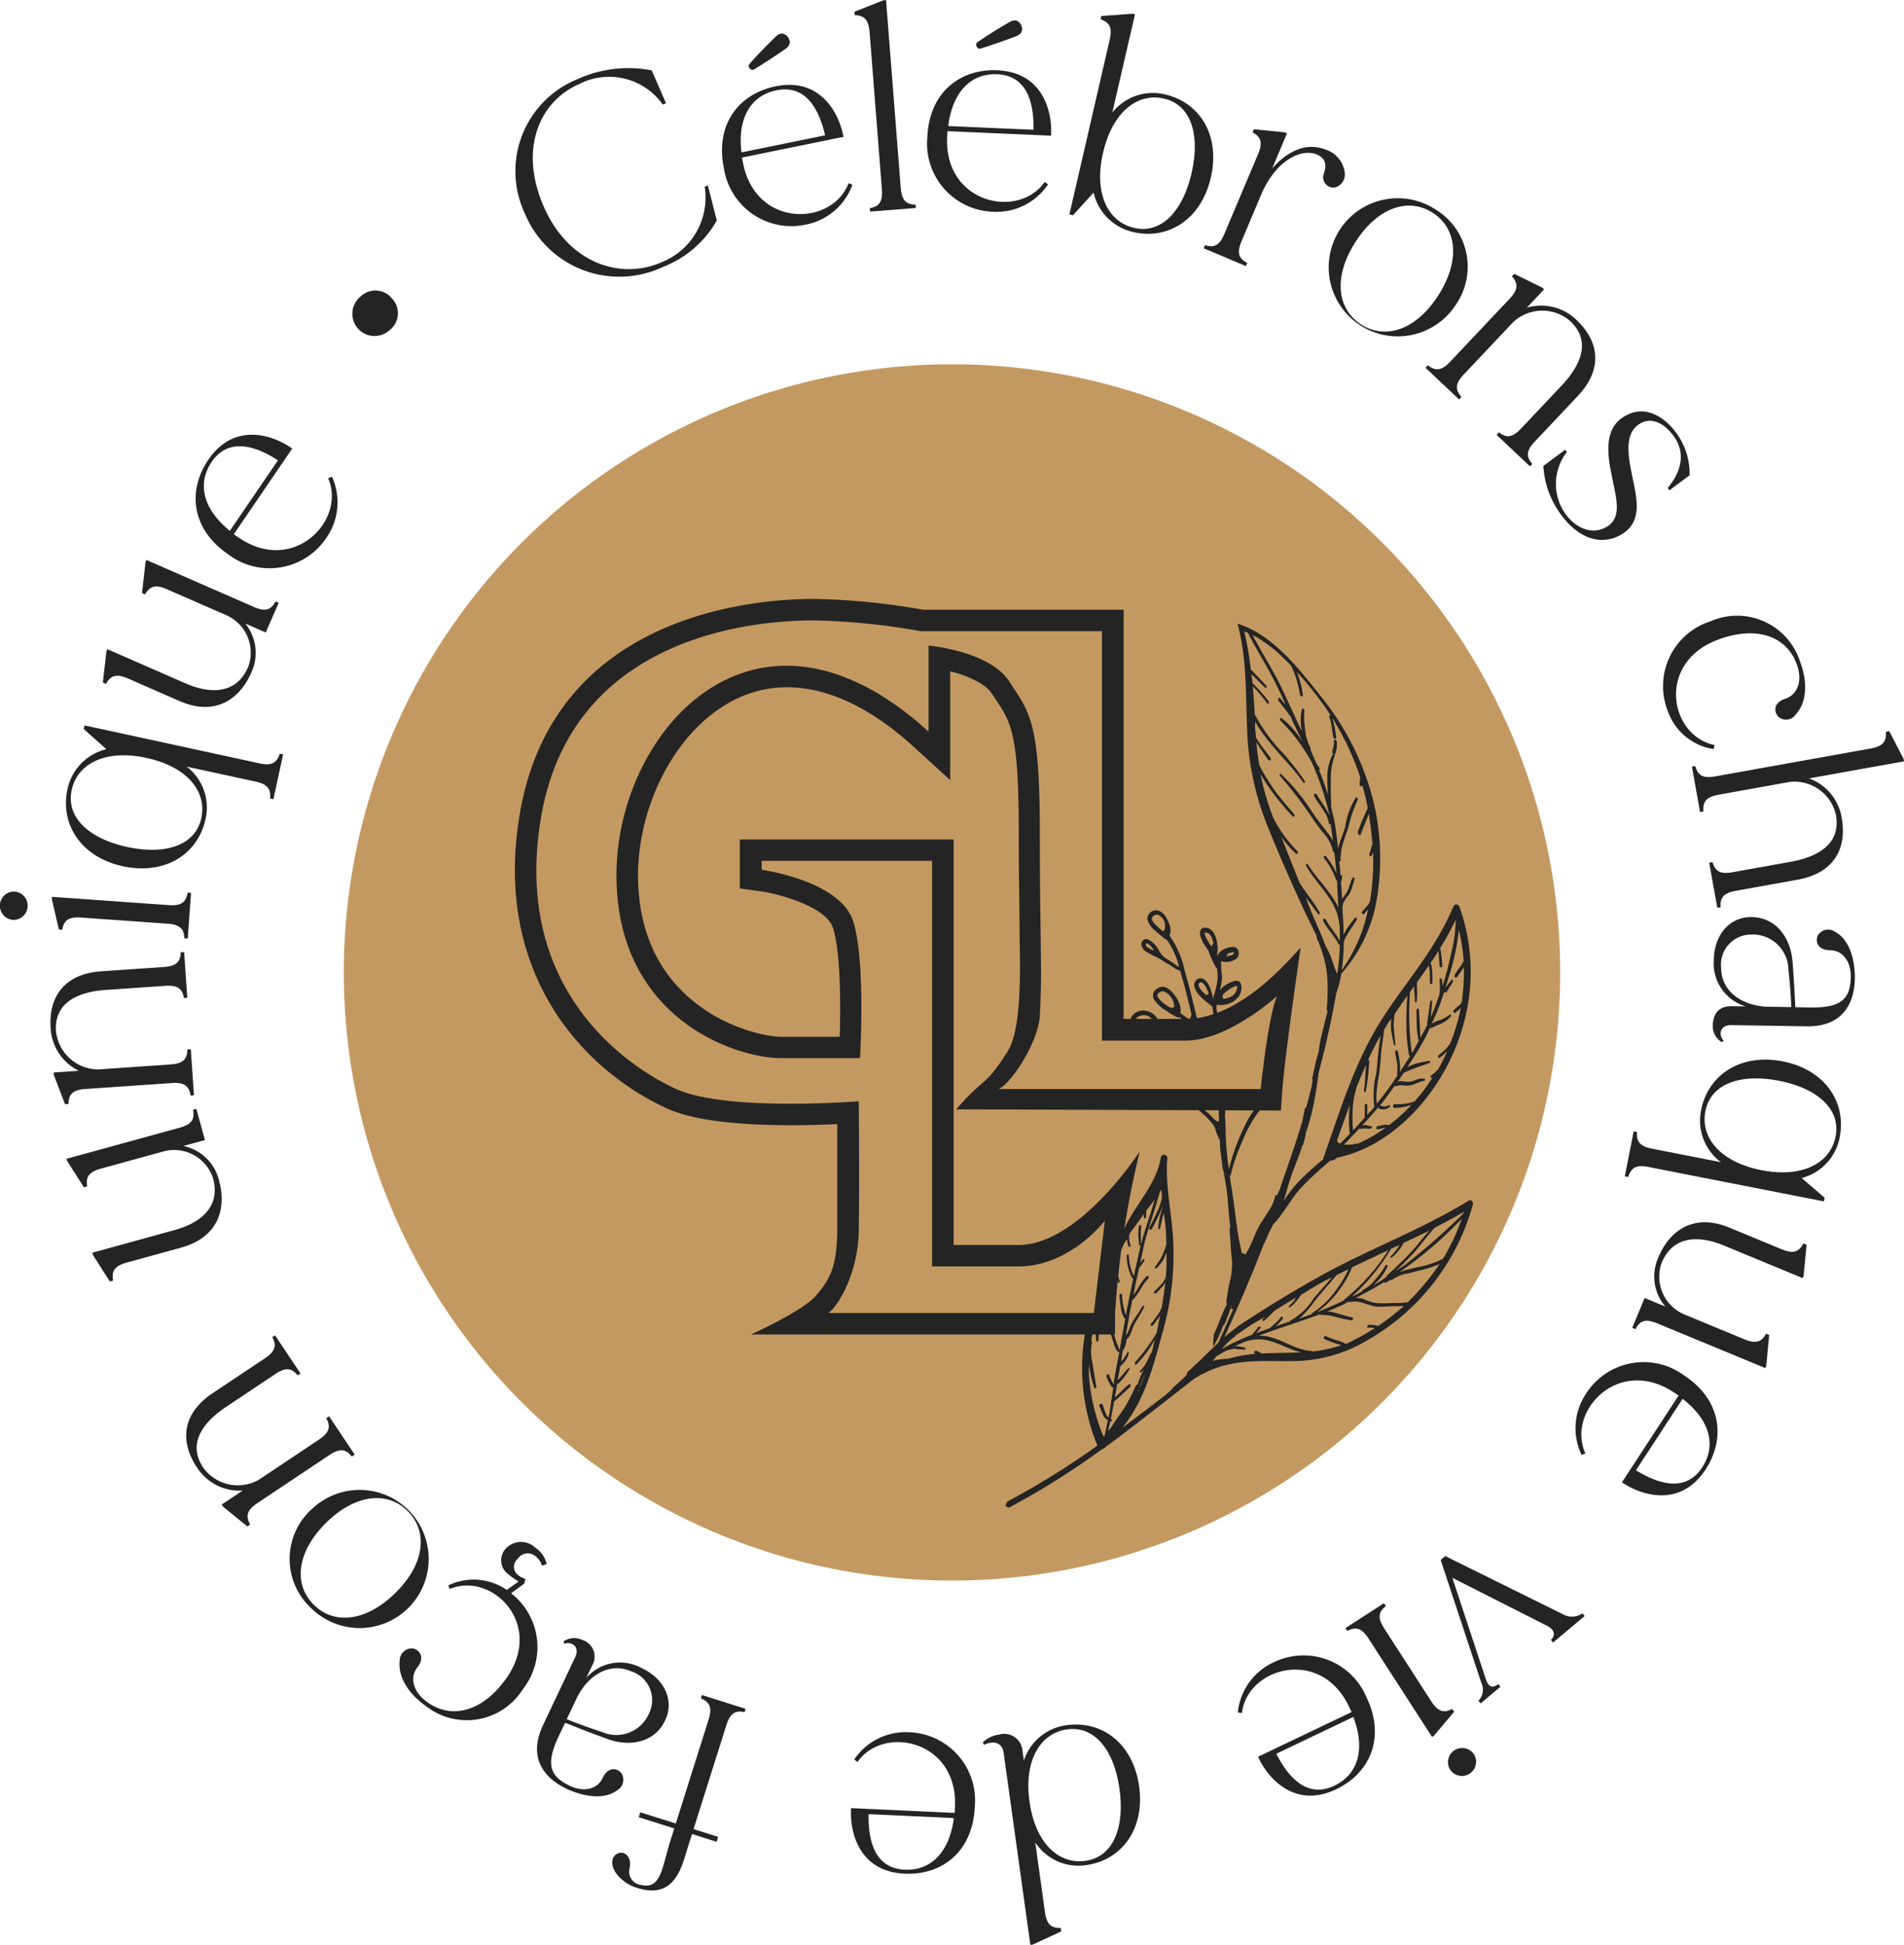 <svg xmlns="http://www.w3.org/2000/svg" viewBox="0 0 172.185 175.893"><g data-name="Groupe 31123"><g data-name="Groupe 31103" transform="translate(-1225.814 -205.016)"><circle data-name="Ellipse 393" cx="55" cy="55" r="55" transform="translate(1256.906 237.962)" style="fill:#c49961"/><g data-name="Groupe 31092"><path data-name="Tracé 5042" d="m761.849 129.006.813 3.177a9.551 9.551 0 0 1-4.87 4.2 9.24 9.24 0 0 1-12.458-4.764 8.978 8.978 0 0 1 4.727-12.217 11.068 11.068 0 0 1 6.716-.794l1.289 2.971-.286.123a5.939 5.939 0 0 0-7.534-1.873c-3.684 1.6-5.475 5.933-3.248 11.068 2.236 5.158 6.934 6.679 10.619 5.081a6.287 6.287 0 0 0 3.947-6.852z" transform="translate(527.976 92.774)" style="fill:#242424"/><path data-name="Tracé 5043" d="m778.577 123.877-9.189 1.877.12.584c1.218 5.833 8.071 5.6 9.528 1.729l.345.141a5.608 5.608 0 0 1-4.181 3.6 6.175 6.175 0 0 1-7.444-5.117c-.8-3.91 1.329-6.7 4.68-7.382 4.061-.83 5.711 2.456 6.1 4.385zm-9.231 1.41 7.565-1.546c-.434-1.867-1.483-4.668-4.4-4.071-2.311.471-3.54 2.493-3.166 5.617zm3.915-9.315a62.836 62.836 0 0 1-2.706 1.769c-.188.118-.32.118-.463-.064-.137-.157-.112-.295.039-.458.6-.678 1.32-1.434 2.247-2.337.455-.489.873-.39 1.153-.05.254.346.312.757-.271 1.141z" transform="translate(523.519 93.514)" style="fill:#242424"/><path data-name="Tracé 5044" d="m787.98 129.585-4.132.323-.025-.31c.949-.153 1.166-.715 1.086-1.722l-1.111-14.2c-.079-1.007-.378-1.5-1.341-1.533l-.024-.309 2.621-1.037.232-.018 1.327 16.968c.079 1.007.379 1.53 1.341 1.532z" transform="translate(520.656 94.242)" style="fill:#242424"/><path data-name="Tracé 5045" d="m801.781 123.488-9.372-.41-.026.6c-.235 5.955 6.472 7.39 8.825 3.991l.3.22a5.607 5.607 0 0 1-4.933 2.482 6.174 6.174 0 0 1-5.98-6.772c.174-3.987 2.915-6.176 6.333-6.025 4.142.181 4.945 3.769 4.859 5.736zm-9.3-.873 7.714.337c.032-1.918-.305-4.89-3.282-5.02-2.354-.103-4.036 1.56-4.431 4.682zm6.059-8.088a62.474 62.474 0 0 1-3.055 1.06c-.21.069-.339.037-.433-.174-.1-.186-.038-.313.149-.434a44.152 44.152 0 0 1 2.747-1.722c.56-.365.941-.166 1.131.231.165.395.121.812-.538 1.039z" transform="translate(519.083 93.8)" style="fill:#242424"/><path data-name="Tracé 5046" d="M819.3 127.133c-.869 3.762-3.832 5.658-7.013 4.924a4.741 4.741 0 0 1-3.591-3.568l-1.855 2.045-.329-.076 3.64-15.78c.228-.985.092-1.547-.818-1.865l.069-.3 2.812-.2.227.052-2.05 8.887a4.663 4.663 0 0 1 4.766-1.639c3.183.731 5.016 3.733 4.142 7.52zm-1.743-.4c.81-3.509-.062-6.184-2.486-6.744s-4.673 1.236-5.517 4.9c-.839 3.635.4 6.234 2.82 6.793s4.381-1.466 5.184-4.95z" transform="translate(516.012 93.946)" style="fill:#242424"/><path data-name="Tracé 5047" d="M833.44 130.52a.929.929 0 0 1-1.019-1.246c.295-.831.121-1.354-.527-1.685-1.392-.7-3.8.419-5.134 3.57l-1.772 4.2c-.4.955-.366 1.533.51 1.987l-.12.287-3.819-1.612.12-.287c.914.3 1.354-.075 1.756-1.03l3.033-7.184c.392-.931.366-1.533-.487-1.978l.121-.287 2.8.284.19.081-1.339 3.175c1.4-1.576 3.087-2.381 4.824-1.7a2.506 2.506 0 0 1 1.74 2.141 1.211 1.211 0 0 1-.877 1.284z" transform="translate(513.111 91.449)" style="fill:#242424"/><path data-name="Tracé 5048" d="M846.936 142.7a6.246 6.246 0 1 1-1.825-8.754 6.061 6.061 0 0 1 1.825 8.754zm-1.507-.961c2-3.146 1.68-6.058-.527-7.465s-4.984-.473-6.99 2.673c-1.992 3.124-1.666 6.037.541 7.444s4.983.473 6.976-2.651z" transform="translate(510.464 89.977)" style="fill:#242424"/><path data-name="Tracé 5049" d="m855.855 158.864-3.015-2.845.214-.227c.75.6 1.312.384 2.006-.351l3.664-3.882c1.654-1.752 2.763-3.984.747-5.85a3.855 3.855 0 0 0-5.111.093l-4.482 4.748c-.693.735-.879 1.308-.216 2.04l-.213.227-3.034-2.864.214-.226c.769.619 1.331.4 2.024-.333l5.353-5.672c.694-.735.879-1.308.216-2.041l.214-.226 2.528 1.247.17.16-1.565 1.658a4.564 4.564 0 0 1 4.485 1.1c2.016 1.9 2.474 4.4.127 6.888l-3.878 4.108c-.693.735-.879 1.308-.235 2.024z" transform="translate(508.317 88.325)" style="fill:#242424"/><path data-name="Tracé 5050" d="M866.426 168.135c-1.8.885-3.716.086-5.156-1.846a8.176 8.176 0 0 1-1.66-4.482l1.974-1.471.154.207a4.7 4.7 0 0 0-.178 5.529c.95 1.361 2.338 1.878 3.463 1.395 1.776-.741 1.221-2.526.838-4.47-.47-2.235-.932-4.9 1.569-5.919 1.4-.591 2.984.1 4.192 1.724a6.236 6.236 0 0 1 1.216 3.844l-1.829 1.362-.154-.208c1.462-1.768 1.519-3.426.476-4.782-.79-1.06-1.939-1.69-3-1.03-1.381.835-1.087 2.748-.7 4.656.448 2.156 1.053 4.356-1.205 5.491z" transform="translate(505.773 85.353)" style="fill:#242424"/><path data-name="Tracé 5051" d="M877.6 191.832a5.222 5.222 0 0 1-4.134-3.4 6.153 6.153 0 0 1 3.845-8.154 5.981 5.981 0 0 1 8.095 3.618c.76 2.012.566 3.774-.377 4.8a1.064 1.064 0 0 1-1.582.21c-.438-.5-.4-1.288.608-1.615 1.134-.372 1.635-1.613 1.04-3.189-.924-2.448-3.59-3.492-7.152-2.146-5.565 2.128-4.308 8.688-.257 9.513z" transform="translate(503.185 80.93)" style="fill:#242424"/><path data-name="Tracé 5052" d="m878.554 208.678-.734-4.079.306-.055c.246.93.827 1.088 1.822.91l5.252-.944c2.37-.426 4.588-1.562 4.072-4.285a3.851 3.851 0 0 0-4.159-2.937l-6.425 1.155c-.994.178-1.484.529-1.386 1.512l-.307.056-.737-4.105.306-.054c.25.955.831 1.113 1.825.935l14.023-2.52c.995-.179 1.458-.525 1.386-1.513l.306-.055 1.293 2.5.041.229-8.592 1.545a4.562 4.562 0 0 1 2.953 3.548c.491 2.727-.626 5.008-3.991 5.612l-5.558 1c-.994.179-1.484.53-1.391 1.488z" transform="translate(502.562 78.443)" style="fill:#242424"/><path data-name="Tracé 5053" d="M879.4 224.837a1.692 1.692 0 0 1-.805-1.463c.018-1.14.573-1.8 1.739-1.786l1.243.02a4.039 4.039 0 0 1-2.886-4.166c.011-2.279 1.409-3.889 3.3-3.911 2.151-.043 3.626 1.665 3.82 4.052.192 2.542.245 4.1.245 4.1l1.347.022c2.849.046 3.64-.8 3.672-2.79.02-1.3-.687-2.395-1.9-2.388-1.036-.017-1.336-.722-1.093-1.313a1.089 1.089 0 0 1 1.56-.363c1.233.668 1.752 2.257 1.8 3.967.04 2.306-.931 4.648-4.375 4.593l-6.786-.11c-1.036-.017-1.207.861-.7 1.413zm4.222-3.2 2.072.034s-.031-1.322-.257-3.372a3.222 3.222 0 0 0-3.342-3.189 2.725 2.725 0 0 0-2.744 3.039c.02 2.205 2.049 3.451 4.274 3.491z" transform="translate(502.111 74.426)" style="fill:#242424"/><path data-name="Tracé 5054" d="m869.045 240.116-.305-.06.8-4.067.305.06c-.082.961.375 1.315 1.367 1.509l6.228 1.222a4.661 4.661 0 0 1-1.8-4.708c.628-3.2 3.573-5.16 7.385-4.411 3.788.743 5.775 3.667 5.146 6.87a4.707 4.707 0 0 1-3.441 3.681l2.079 1.781-.065.33-15.863-3.112c-.981-.195-1.544-.041-1.836.905zm12.055-.616c3.66.718 6.217-.6 6.7-3.042s-1.6-4.353-5.109-5.041c-3.534-.693-6.183.291-6.661 2.731s1.383 4.627 5.07 5.352z" transform="translate(504.012 71.346)" style="fill:#242424"/><path data-name="Tracé 5055" d="m869.859 257.4-.287-.119 1.12-2.706 1.868.773a4.2 4.2 0 0 1-.64-4.415c1.061-2.563 3.293-4.022 6.453-2.714l4.693 1.944c.933.387 1.535.355 1.984-.525l.287.119-.266 2.807-.089.215-7.111-2.944c-2.25-.932-4.632-.937-5.659 1.611a3.708 3.708 0 0 0 1.975 4.577l5.506 2.28c.935.387 1.537.355 1.975-.5l.287.119-.266 2.807-.079.191-9.768-4.045c-.956-.393-1.534-.351-1.983.525z" transform="translate(503.852 67.829)" style="fill:#242424"/><path data-name="Tracé 5056" d="m867.414 274.273 5.128-7.856-.5-.325c-5.005-3.236-9.657 1.8-7.931 5.561l-.344.147a5.608 5.608 0 0 1 .378-5.509 6.175 6.175 0 0 1 8.875-1.7c3.342 2.181 3.828 5.655 1.959 8.52-2.267 3.472-5.764 2.335-7.413 1.258zm5.49-7.557-4.221 6.467c1.635 1 4.364 2.229 5.992-.266 1.289-1.976.713-4.27-1.775-6.201z" transform="translate(505.076 64.805)" style="fill:#242424"/><path data-name="Tracé 5057" d="m851.724 298.45-.2-.238a1.434 1.434 0 0 0 .252-1.634l-3.669-11.1.417-.35 10.6 5.244a1.669 1.669 0 0 0 1.808-.063l.2.238-2.856 2.4-.2-.238c.483-.473.268-.97-.367-1.283l-8.543-4.33 3 9.089c.245.776.6.953 1.15.523l.2.238z" transform="translate(507.991 60.617)" style="fill:#242424"/><path data-name="Tracé 5058" d="m837.439 292.66 3.484-2.248.169.261c-.763.585-.686 1.183-.138 2.032l4.229 6.555c.549.849 1.061 1.166 1.909.711l.169.262-1.815 2.158-.174.113-5.734-8.884c-.548-.849-1.06-1.166-1.931-.7zm11.634 11.431a1.284 1.284 0 0 1-2.156 1.392 1.283 1.283 0 0 1 2.156-1.392z" transform="translate(510.048 59.599)" style="fill:#242424"/><path data-name="Tracé 5059" d="m827.21 305.425 8.462-4.044-.258-.538c-2.592-5.365-9.185-3.478-9.663.627l-.371-.053a5.61 5.61 0 0 1 3.187-4.509 6.175 6.175 0 0 1 8.461 3.164c1.719 3.6.329 6.82-2.757 8.294-3.74 1.788-6.135-1-6.984-2.778zm8.616-3.6-6.967 3.329c.874 1.708 2.568 4.171 5.256 2.887 2.129-1.017 2.829-3.276 1.711-6.216z" transform="translate(512.374 58.471)" style="fill:#242424"/><path data-name="Tracé 5060" d="M796.807 305.613a2.615 2.615 0 0 1 1.472-.7 1.65 1.65 0 0 1 2.1 1.33c.024.18.077.565.142 1.027a4.685 4.685 0 0 1 3.871-3.207c3.234-.45 6.018 1.7 6.551 5.524.536 3.85-1.556 6.679-4.791 7.13a4.664 4.664 0 0 1-4.6-2.054l.875 6.289c.14 1 .467 1.479 1.431 1.449l.043.308-2.561 1.191-.231.032-2.418-17.376c-.14-1-.99-1.092-1.776-.721zm4.224 5.351c.518 3.722 2.6 5.709 5.063 5.366s3.57-2.93 3.074-6.5c-.493-3.543-2.262-5.729-4.726-5.386s-3.925 2.824-3.411 6.52z" transform="translate(517.884 56.978)" style="fill:#242424"/><path data-name="Tracé 5061" d="m782.049 311.728 9.367.433c.01-.207.019-.388.027-.595.249-5.953-6.452-7.4-8.813-4.012l-.3-.221a5.608 5.608 0 0 1 4.938-2.469 6.173 6.173 0 0 1 5.962 6.784c-.184 3.985-2.93 6.166-6.345 6.008-4.141-.191-4.934-3.781-4.844-5.747zm9.294.9-7.711-.356c-.036 1.918.293 4.889 3.268 5.026 2.355.102 4.039-1.555 4.443-4.674z" transform="translate(520.733 56.813)" style="fill:#242424"/><path data-name="Tracé 5062" d="M755.813 315.016c.619-.24 1.251.34 1.054 1.31a1.212 1.212 0 0 0 1.032 1.549c1.818.437 1.877-1.555 2.664-4.05l.335-1.062-3.212-1.013.141-.446 3.212 1.014L764 302.93c.3-.964.22-1.56-.695-1.931l.094-.3 3.953 1.247-.094.3c-.937-.214-1.348.227-1.652 1.191l-2.963 9.388 2.224.7-.14.445-2.223-.7-.57 1.8c-.627 2.248-1.649 3.935-4.367 3.078a3.71 3.71 0 0 1-1.8-1.167c-.655-.773-.636-1.692.046-1.965z" transform="translate(525.891 57.615)" style="fill:#242424"/><path data-name="Tracé 5063" d="M749.274 294.609a1.692 1.692 0 0 1 1.665-.128 1.575 1.575 0 0 1 .907 2.321l-.532 1.124a4.038 4.038 0 0 1 4.987-.906c2.071.952 2.959 2.891 2.2 4.622-.849 1.977-3.015 2.614-5.268 1.8-2.394-.875-3.832-1.47-3.832-1.47l-.576 1.217c-1.22 2.576-.78 3.643 1.024 4.5 1.17.554 2.463.364 2.961-.747.443-.936 1.209-.919 1.647-.453a1.091 1.091 0 0 1-.314 1.572c-1.118.847-2.778.662-4.357 0-2.117-.917-3.849-2.768-2.375-5.882l2.9-6.134c.443-.936-.287-1.454-1-1.219zm1.165 5.166-.887 1.873s1.216.518 3.177 1.16a3.223 3.223 0 0 0 4.285-1.726 2.725 2.725 0 0 0-1.634-3.754c-2.011-.895-3.987.433-4.941 2.447z" transform="translate(527.517 58.846)" style="fill:#242424"/><path data-name="Tracé 5064" d="m741.155 287.885 1.076-.765a6.07 6.07 0 0 1-.976-.685 1.545 1.545 0 0 1-.241-2.228 1.876 1.876 0 0 1 2.706-.157 2.465 2.465 0 0 1 1.043 1.492l-.421.149a1.752 1.752 0 0 0-.661-.907 1.072 1.072 0 0 0-1.547.308.925.925 0 0 0-.1 1.32 1.72 1.72 0 0 0 .808.472l-.111.429-1.186.877a6.156 6.156 0 0 1 1.07 8.667 5.982 5.982 0 0 1-8.729 1.565c-1.76-1.236-2.593-2.8-2.409-4.192a1.091 1.091 0 0 1 1.212-1.049c.622.152 1.059.839.405 1.678-.747.931-.442 2.254.915 3.207 2.163 1.519 4.953.882 7.142-2.236 3.4-4.893-1.349-9.623-5.162-8.026l-.114-.333a5.285 5.285 0 0 1 5.28.414z" transform="translate(530.488 60.922)" style="fill:#242424"/><path data-name="Tracé 5065" d="M721.2 279.34a6.246 6.246 0 1 1-.173 8.939 6.06 6.06 0 0 1 .173-8.939zm1.255 1.273c-2.656 2.62-2.989 5.531-1.152 7.394s4.753 1.573 7.41-1.047c2.639-2.6 2.97-5.512 1.132-7.375s-4.755-1.573-7.393 1.027z" transform="translate(532.861 62.115)" style="fill:#242424"/><path data-name="Tracé 5066" d="m715.59 260.392 2.3 3.447-.258.173c-.6-.754-1.194-.667-2.034-.106l-4.437 2.963c-2 1.337-3.582 3.264-2.036 5.533a3.855 3.855 0 0 0 5 1.053l5.429-3.626c.84-.56 1.149-1.078.667-1.94l.258-.173 2.316 3.468-.258.173c-.611-.776-1.207-.689-2.048-.128l-6.483 4.33c-.84.561-1.149 1.078-.667 1.94l-.259.173-2.185-1.781-.13-.194 1.9-1.266a4.564 4.564 0 0 1-4.125-2.073c-1.539-2.305-1.426-4.841 1.417-6.74l4.7-3.137c.84-.561 1.149-1.078.68-1.919z" transform="translate(535.097 65.389)" style="fill:#242424"/><path data-name="Tracé 5067" d="m705.591 235.1.3-.083.776 2.823-1.948.536a4.2 4.2 0 0 1 3.216 3.092c.735 2.673-.13 5.194-3.426 6.1l-4.9 1.347c-.974.268-1.429.662-1.244 1.631l-.3.083-1.514-2.378-.061-.225 7.418-2.041c2.347-.646 4.23-2.1 3.477-4.744a3.707 3.707 0 0 0-4.367-2.4l-5.745 1.58c-.974.268-1.429.663-1.25 1.608l-.3.082-1.514-2.378-.056-.2 10.191-2.8c1.002-.277 1.433-.664 1.247-1.633z" transform="translate(537.68 70.282)" style="fill:#242424"/><path data-name="Tracé 5068" d="m704.437 217.45.284 4.137-.31.021c-.144-.952-.7-1.173-1.712-1.1l-5.326.366c-2.4.165-4.733 1.052-4.519 3.79a3.858 3.858 0 0 0 3.818 3.4l6.514-.447c1.009-.069 1.534-.365 1.544-1.353l.31-.021.286 4.162-.31.021c-.145-.977-.705-1.2-1.714-1.128l-7.782.534c-1.008.069-1.533.365-1.543 1.353l-.311.021-1.011-2.631-.017-.233 2.275-.156a4.564 4.564 0 0 1-2.549-3.851c-.19-2.766 1.169-4.912 4.582-5.146l5.635-.387c1.008-.069 1.534-.365 1.546-1.326z" transform="translate(538.029 73.67)" style="fill:#242424"/><path data-name="Tracé 5069" d="M687.849 213.231a1.283 1.283 0 0 1 .182-2.559 1.283 1.283 0 0 1-.182 2.559zm16.119-2.439-.294 4.134-.31-.022c-.01-.961-.534-1.259-1.542-1.33l-7.778-.553c-1.007-.071-1.569.149-1.714 1.1l-.311-.023-.635-2.745.014-.207 10.543.749c1.007.072 1.568-.148 1.716-1.125z" transform="translate(539.119 74.978)" style="fill:#242424"/><path data-name="Tracé 5070" d="m713.422 194.614.3.065-.879 4.052-.3-.066c.1-.959-.349-1.322-1.337-1.536l-6.2-1.346a4.663 4.663 0 0 1 1.7 4.744c-.693 3.19-3.676 5.088-7.474 4.264-3.773-.818-5.7-3.782-5.009-6.972a4.708 4.708 0 0 1 3.514-3.613l-2.044-1.822.072-.329 15.8 3.427c.986.218 1.547.071 1.857-.868zm-12.066.378c-3.647-.791-6.228.479-6.755 2.91s1.514 4.384 5.008 5.143c3.52.764 6.188-.169 6.715-2.6s-1.295-4.657-4.968-5.454z" transform="translate(537.695 78.567)" style="fill:#242424"/><path data-name="Tracé 5071" d="m713.836 177.269.285.124-1.173 2.682-1.852-.81a4.2 4.2 0 0 1 .552 4.426c-1.111 2.539-3.37 3.954-6.5 2.584l-4.652-2.035c-.925-.4-1.527-.385-1.994.485l-.284-.124.32-2.8.094-.213 7.048 3.083c2.232.976 4.612 1.027 5.689-1.5a3.706 3.706 0 0 0-1.884-4.613l-5.459-2.388c-.925-.405-1.527-.386-1.983.461l-.284-.124.32-2.8.083-.189 9.683 4.236c.947.415 1.525.385 1.991-.485z" transform="translate(536.897 82.142)" style="fill:#242424"/><path data-name="Tracé 5072" d="m717.348 160.735-5.283 7.749.492.336c4.938 3.335 9.689-1.609 8.04-5.4l.346-.14a5.608 5.608 0 0 1-.488 5.5 6.174 6.174 0 0 1-8.9 1.517c-3.3-2.248-3.714-5.73-1.787-8.556 2.336-3.425 5.807-2.217 7.435-1.108zm-5.64 7.443 4.349-6.378c-1.613-1.038-4.316-2.317-5.994.145-1.327 1.948-.798 4.255 1.646 6.232z" transform="translate(534.893 84.848)" style="fill:#242424"/><path data-name="Tracé 5073" d="M729.742 144.037a1.936 1.936 0 0 1-.206 2.869 2.009 2.009 0 1 1-2.648-3.02 1.93 1.93 0 0 1 2.854.151z" transform="translate(531.515 87.964)" style="fill:#242424"/></g><g data-name="Groupe 31098"><path data-name="Tracé 5074" d="M2404.17-360.036a.154.154 0 0 1-.079.059c-.019.024-.014.061-.035.086.039-.012.022.014.042.026.019-.059.053-.112.073-.171a9.021 9.021 0 0 0 .538-1.353c-.209.478-.378.91-.539 1.353zm-2.251-.659c.14-.937.331-1.872.5-2.8-.015.028-.056.071-.1.046-.124-.039-.181-.176-.229-.273a1.762 1.762 0 0 1-.168-.441c-.114-.307-.189-.621-.309-.924-.061-.135.206-.284.245-.127.12.307.189.581.29.913l.165.4a1.537 1.537 0 0 0 .114.307c.181-.956.344-1.912.527-2.877-.036.012-.079.023-.1-.025a2.62 2.62 0 0 1-.309-.964c-.057-.36-.1-.709-.137-1.054-.008-.168.219-.24.244-.1a6.464 6.464 0 0 0 .345 1.862c.027-.084.031-.183.055-.3q.287-1.483.615-3c-.021-.01-.039.012-.061 0a4.381 4.381 0 0 1-.531-2.074c-.01-.13.207-.149.195-.031a4.544 4.544 0 0 0 .451 1.874c.185-.873.374-1.73.573-2.578a.806.806 0 0 1 .067-.219c-.05.039-.126.066-.143 0a5.74 5.74 0 0 1-.042-1.695c0-.155.235-.173.217-.027a10.34 10.34 0 0 0-.021 1.606c.364-1.362.854-2.658 1.24-4.023-.259.351-.505.675-.757.994a3.688 3.688 0 0 0-.026.6c.015.13-.177.168-.192.04-.029-.1 0-.217-.033-.321l-.052.1c-.2.279-.371.54-.564.792-.181.286-.4.524-.574.784a.852.852 0 0 0-.114.256 2.09 2.09 0 0 0 .128.9c.026.1-.111.2-.176.1a1.937 1.937 0 0 1-.146-.658c-.084.146-.177.259-.26.4-.232.508-.476 1.013-.693 1.562a5.993 5.993 0 0 0 .292 1.856c.036.083-.107.169-.144.086a3.809 3.809 0 0 1-.323-1.559c-.269.618-.482 1.2-.715 1.782l-.034.462a3.47 3.47 0 0 0 .019.782 1.621 1.621 0 0 0 .032.309.734.734 0 0 1 .084.274c-.011.058-.064.094-.146.082-.146-.047-.205-.4-.231-.548a2.978 2.978 0 0 1-.017-.556c-.061.127-.093.27-.133.377a15.043 15.043 0 0 0-.285 1.6c-.051.758.049 1.513-.045 2.266 0 .133-.188.124-.177.029a9.8 9.8 0 0 1-.058-2.028 18.635 18.635 0 0 0-.4 2.022c.041.024.086.052.072.11a4.29 4.29 0 0 0 .046 1.935c.1.715.227 1.425.346 2.141a.105.105 0 0 1-.2.049 8.809 8.809 0 0 1-.458-2.074 3.827 3.827 0 0 0-.03.674 17.215 17.215 0 0 0 1.342 5.836 1.76 1.76 0 0 0 .082-.093c.106-.452.2-.943.3-1.4a.961.961 0 0 1-.413-.425c-.148-.281-.217-.583-.367-.864a.17.17 0 0 1 .116-.178c.079-.055.138-.016.184.05.109.252.179.556.286.808a1.514 1.514 0 0 0 .252.389 1.985 1.985 0 0 1 .073-.355c.123-.8.233-1.594.371-2.4-.043.009-.1.044-.122-.005a3.148 3.148 0 0 1-.505-.993.125.125 0 0 1 .089-.154.119.119 0 0 1 .163.032 3.323 3.323 0 0 0 .4.851.638.638 0 0 0 .02-.2zm8.421-1.387c.162-.054.353-.161.515-.217a3.032 3.032 0 0 0-.515.217zm-4.3-4.55c-.184.273-.385.538-.594.8-.107.113-.282.016-.181-.133.189-.236.4-.5.559-.746.085-.124.181-.275.264-.4.066-.1.087-.224.151-.324a28.73 28.73 0 0 0 .32-2.3 2 2 0 0 1-.2.328c-.2.227-.4.458-.625.672a.118.118 0 0 1-.155-.178c.21-.189.409-.417.616-.61a3.459 3.459 0 0 0 .406-.619 16.365 16.365 0 0 0 .064-2.305 3.234 3.234 0 0 1-.177.463 1.962 1.962 0 0 1-.278.481 2.871 2.871 0 0 1-.44.5c-.081.091-.2 0-.128-.127.042-.078.126-.165.17-.24s.126-.165.17-.24a3.683 3.683 0 0 0 .277-.479 6.243 6.243 0 0 0 .4-1.063c-.012-.547-.012-1.085-.076-1.615-.033-.422-.1-.855-.153-1.251-.13.471-.225.929-.335 1.413-.029.114-.173.111-.166-.012a6.543 6.543 0 0 1 .251-1.414c.067-.251.09-.455.156-.706-.054.162-.1.327-.159.488a17.1 17.1 0 0 1-.825 1.688.127.127 0 1 1-.218-.128 26.2 26.2 0 0 0 .783-1.608 5.486 5.486 0 0 0 .352-1.111c-.006-.218-.039-.443-.062-.7-.05.1-.111.168-.158.271-.4 1.543-.985 3.046-1.38 4.617-.135.6-.241 1.178-.376 1.749a1.61 1.61 0 0 0 .2-.286.13.13 0 0 1 .15-.055c.045.023.038.083.032.143-.075.123-.171.234-.228.335a2.243 2.243 0 0 0-.239.3 40.98 40.98 0 0 0-.521 2.482.251.251 0 0 1 .031-.049c.111-.172.24-.366.347-.538a5.324 5.324 0 0 1 .792-1.123c.139-.125.292.047.18.187a5.034 5.034 0 0 0-.78 1.1 6.687 6.687 0 0 1-.385.551c-.047.074-.132.159-.181.232a1 1 0 0 0-.109.074c-.069.422-.182.859-.257 1.283-.1.64-.216 1.284-.34 1.926a3.1 3.1 0 0 0 .235-.374c.092-.219.167-.447.275-.654a5.685 5.685 0 0 1 .456-.754c.185-.267.378-.562.536-.844a.137.137 0 0 1 .13-.063.1.1 0 0 1 .022.012.076.076 0 0 1 .018.108c-.173.308-.309.6-.508.894-.142.255-.31.5-.436.768-.092.218-.16.45-.271.692a1.269 1.269 0 0 1-.374.567 3.167 3.167 0 0 1-.244.884.065.065 0 0 1-.079.023c-.062.376-.129.752-.174 1.106.072-.095.164-.178.238-.274.053-.071.1-.179.175-.277.053-.072.063-.17.135-.265.033-.084.151-.083.161-.009a1.517 1.517 0 0 1-.089.329 2.137 2.137 0 0 1-.189.339 3.806 3.806 0 0 1-.5.572l-.021-.013c-.047.425-.155.853-.229 1.266.344-.317.617-.712.935-1.047.036-.046.078-.059.119-.033.018.013.047.063.027.087a6.837 6.837 0 0 1-1.019 1.316c-.041.012-.058 0-.1-.029-.054.427-.135.843-.2 1.271.39-.363.79-.788 1.2-1.143.054-.072.178-.067.2-.017.047.065.006.148-.047.222-.46.429-.907.863-1.4 1.27l-.02-.014c-.1.55-.2 1.1-.3 1.629.018.012.02.05.062.042.082.02 0 .186-.1.192a.145.145 0 0 1-.021-.015c-.053.3-.136.575-.2.87.1-.117.185-.211.264-.305.364-.572.755-1.122 1.147-1.674a14.718 14.718 0 0 0 1.08-2.1c.036-.086.1-.084.176-.106.087-.269.186-.566.307-.848a4.934 4.934 0 0 1 .281-.54c-.073.062-.148.2-.244.243-.094.086-.187-.043-.09-.126a3.606 3.606 0 0 0 .545-.733c.139-.269.274-.542.387-.824.016-.026.041-.012.078-.025.12-.42.2-.792.288-1.225a9.847 9.847 0 0 1-1.615 2.2c-.128.135-.267-.055-.139-.188a16.051 16.051 0 0 0 1.924-2.6c.129-.581.214-1.113.335-1.658-.026.039-.035.103-.07.152zm.712-14.34c-.208 2.547.407 4.974.53 7.463a25.587 25.587 0 0 1-1 8.443c-.752 2.777-1.559 5.977-3.583 8.478 1.319-.98 2.61-1.962 3.908-2.961.2-.171.412-.371.6-.547.017-.026 0-.073.035-.088.329-.276.636-.566.943-.857.117-.112.233-.226.342-.342a.266.266 0 0 1 .12-.294c1.775-1.577 3.077-3.184 5.081-4.471 2.027-1.312 4.134-2.62 6.224-3.792 4.612-2.657 9.434-4.346 14.069-7.182.213-.111.413.078.357.364a20.305 20.305 0 0 1-9.576 12.293 13.231 13.231 0 0 1-6.457 1.859c-2.7.07-5.66-.345-8.463 1.208a.166.166 0 0 1-.1.015c-.058.039-.115.079-.175.117-.155.092-.315.184-.432.259-2.479 1.943-4.945 3.888-7.519 5.811-.126.1-.268.192-.434.3a.525.525 0 0 1-.352.246 71.282 71.282 0 0 1-8.436 5.3 1.326 1.326 0 0 0-.317-.106 1.834 1.834 0 0 1 .153-.436 72.964 72.964 0 0 0 8.156-5.068 18.518 18.518 0 0 1-.363-13.084 56.453 56.453 0 0 1 2.892-6.736c1-2.093 2.843-3.885 3.209-6.259a.3.3 0 0 1 .59.068zm-.575 1.944a.026.026 0 0 1-.012-.035.287.287 0 0 1-.023.052zm6.048 16.222a12.3 12.3 0 0 1 2.523-.454l-.089-.048c-.063 0-.072-.075-.058-.141a.2.2 0 0 1 .155-.1 3.792 3.792 0 0 1 .549.256c1.2-.058 2.414-.051 3.6-.1-1.714-.342-3.01-1.662-5.042-.988l-.021-.012c-.3.132-.628.281-.923.411.025.015 0 .038 0 .039.061 0 .123-.008.185-.009s.13.034.213.042a2.526 2.526 0 0 1 .446.093c.061 0 .089.048.055.1a.107.107 0 0 1-.116.084 6.079 6.079 0 0 0-.459-.029c-.083-.007-.169-.018-.252-.026-.059 0-.127-.034-.189-.03-.227.023-.46.11-.667.145-.353.168-.679.386-1.028.591a1.3 1.3 0 0 1-.251.366 4.632 4.632 0 0 1 1.372-.19zm2.2-2.189c.02-.026.052-.082.092-.1.017-.028.051-.079.067-.109a.129.129 0 0 1 .057-.043l.017-.028c.051-.082.092-.1.142-.179s.106-.125.157-.208a.142.142 0 0 1 .157-.064.115.115 0 0 1 .044.168c-.122.155-.272.294-.379.419.415-.145.814-.3 1.211-.428.038-.017.072-.072.112-.088.076-.07.183-.159.275-.259a3.2 3.2 0 0 0 .615-.634.141.141 0 0 1 .179-.056.118.118 0 0 1 .025.157 3.824 3.824 0 0 1-.65.691c.438-.14.855-.3 1.277-.415.018-.027.01-.068.05-.085a5.938 5.938 0 0 0 2.125-2.033c.54-.655 1.12-1.261 1.654-1.9-.208.126-.426.208-.656.321-.727.4-1.46.851-2.163 1.277a3.562 3.562 0 0 1-.459.613 1.771 1.771 0 0 1-.545.5c-.1.06-.135-.066-.065-.14a2.9 2.9 0 0 0 .5-.518.952.952 0 0 1 .15-.217c-.648.377-1.269.76-1.917 1.16-.349.3-.646.651-1 .94-.109.088-.218-.075-.107-.162.072-.074.145-.142.217-.214-.419.256-.822.483-1.242.734-.492.321-.967.65-1.442.972a.234.234 0 0 1 .006.039 7.161 7.161 0 0 0-1.258 1.193 19.5 19.5 0 0 1 2.761-1.303zm5.407 1.479a.071.071 0 0 1 .028.052 13.6 13.6 0 0 0 2.645-.579 9.332 9.332 0 0 1-1.567-.564c-.135-.068.06-.345.178-.249.522.3 1.213.383 1.755.693.039-.016.1-.026.142-.043a19.6 19.6 0 0 0 2.484-1.374 1.434 1.434 0 0 0-.557-.041c-.078.037-.132-.025-.12-.1.028-.1.085-.153.147-.158a2.322 2.322 0 0 1 .842.1 21.251 21.251 0 0 0 2.34-1.816 5.8 5.8 0 0 1-.762.031c-.512-.007-1.034.053-1.546.045-.914-.013-1.621-.678-2.632-.4-.021-.009-.009-.043-.054-.062a2.965 2.965 0 0 0-.369.2c-.512.242-1.041.475-1.558.67a4.051 4.051 0 0 1 .852.186c.462.11.91.29 1.411.377.13.025.044.286-.088.259a10.274 10.274 0 0 1-1.42-.31 4.259 4.259 0 0 0-.676-.141 7.764 7.764 0 0 0-.808-.058l-.023-.011c-1.813.672-3.631 1.223-5.454 1.908 1.752-.046 3.114 1.322 4.818 1.385zm.03-3.444a7.559 7.559 0 0 0 2.071-1.958 10.714 10.714 0 0 0 1.205-1.985c-.369.167-.755.36-1.1.534-.66.832-1.369 1.564-2.006 2.393a8.092 8.092 0 0 1-1.371 1.53c.4-.132.795-.27 1.174-.415.002-.039-.006-.082.035-.099zm2.868-1.145c.016-.029.007-.071.049-.088a18.33 18.33 0 0 0 3.958-4.445c-1.085.51-2.189 1.036-3.275 1.547a9.08 9.08 0 0 1-1.323 2.269 8.632 8.632 0 0 1-1.865 1.8c.454-.185.889-.345 1.362-.566.381-.151.753-.344 1.102-.517zm1.7-.926a3.291 3.291 0 0 0 1.121-.951 6.2 6.2 0 0 0 .889-1.216c.09-.185.3-.1.211.092a5.837 5.837 0 0 1-.969 1.37 2.377 2.377 0 0 0-.289.283c.408-.228.8-.5 1.2-.782a.123.123 0 0 1 .039-.133c.438-.369.888-.815 1.314-1.236a17.4 17.4 0 0 0 1.227-1.294c.429-.5.839-1.052 1.294-1.514-.78.369-1.57.765-2.352 1.116a4.3 4.3 0 0 1-1.079 1.343.081.081 0 0 1-.074-.143 3.96 3.96 0 0 0 .786-1.014c-.253.118-.5.24-.744.324a18.852 18.852 0 0 1-3.586 4.37c.314-.152.625-.308.952-.494a.131.131 0 0 1 .07-.122zm1.267 1.185a11.6 11.6 0 0 0 1.444-.017 6.618 6.618 0 0 0 1.354-.068 21.951 21.951 0 0 0 2.884-3.468 8.645 8.645 0 0 1-1.715.572c-.411.093-.816.219-1.226.307a3.308 3.308 0 0 0-1.366.574c-.055.052-.1.03-.133-.02a1.644 1.644 0 0 1-.481.276.09.09 0 0 1-.116-.052c-.84.527-1.676.974-2.549 1.427a2.188 2.188 0 0 1 .672.087 4.086 4.086 0 0 0 1.243.381zm7.825-8.115c.027-.064.037-.1.054-.133-.863.477-1.744.974-2.634 1.418-.62.665-1.16 1.427-1.763 2.122a22.176 22.176 0 0 1-1.847 1.854c.319-.237.649-.4.925-.619a60.049 60.049 0 0 0 5.275-4.643zm-4.125 4.866a8.824 8.824 0 0 0 2.278-.758 19.133 19.133 0 0 0 1.7-3.626 34.352 34.352 0 0 1-5.651 4.838c.139-.053.28-.107.38-.137.442-.122.891-.228 1.303-.322z" transform="translate(-1075.371 690.715)" style="fill:#242424"/><g data-name="Groupe 31097"><path data-name="Tracé 5075" d="M2415.385-407.87c.018.035.012.063.037.068a.177.177 0 0 1 .029-.112c-.008.03-.031.025-.066.044zm.809.564a.741.741 0 0 0 .275-.658 1.308 1.308 0 0 0-.13-.365.22.22 0 0 1-.019-.034l-.026-.007a.027.027 0 0 0-.019-.034.118.118 0 0 1-.026-.007c-.024-.006-.024 0-.051-.012a.075.075 0 0 0-.058.016.388.388 0 0 1-.032.023.136.136 0 0 0-.033.023.1.1 0 0 0-.039.05.527.527 0 0 0-.111.124l-.007.028a.117.117 0 0 0-.047.079c-.045.08-.061.134-.1.186a1.314 1.314 0 0 0-.1.3l-.007.029a.812.812 0 0 1 .015.154c.011.154.029.309.042.463a1.98 1.98 0 0 0 .473-.357zm9.878-12.565a.032.032 0 0 0-.025-.036c-.142-2.251-2.013-3.593-3-5.386-.092-.14.065-.231.157-.124.583.941 1.351 1.711 1.971 2.616a6.321 6.321 0 0 1 .8 1.333c-.029-.174-.023-.375-.052-.547-.026-.647-.064-1.3-.084-1.945-.028 0-.082-.006-.084-.042a6.747 6.747 0 0 0-1.065-1.958.145.145 0 0 1-.015-.205.094.094 0 0 1 .167.011 10.477 10.477 0 0 1 .669.97c.091.177.183.389.276.57a63.671 63.671 0 0 0-.194-1.869c-.034-.038-.087-.042-.123-.146a3.555 3.555 0 0 0-.94-1.706c-.392-.5-.766-1.033-1.121-1.559a34.236 34.236 0 0 0-2.718-3.508c-.107-.1-.005-.277.1-.175a19.1 19.1 0 0 1 2.908 3.586c.419.6.852 1.135 1.278 1.71a3.877 3.877 0 0 1 .491.718 20.923 20.923 0 0 0-.221-1.508.1.1 0 0 1-.149-.076 3.364 3.364 0 0 0-.157-.565 3.513 3.513 0 0 0-.371-.641c-.257-.426-.543-.784-.784-1.208-.092-.211.1-.386.224-.174.253.463.564.855.826 1.283.11.178.2.391.306.571a24.378 24.378 0 0 0-1.562-4.707 15.97 15.97 0 0 0-2.835-3.81c-.159-.135-.047-.329.1-.228a7.568 7.568 0 0 1 1.853 2.1 91.95 91.95 0 0 0-.856-1.795c-.084-.181-.14-.363-.227-.543-.041-.036-.1-.031-.108-.067-.264-.465-.656-.849-.947-1.274a.223.223 0 0 1-.031-.259c.042-.042.144-.012.2.058.146.174.31.39.456.565a30.676 30.676 0 0 0-1.341-2.8c-.665-1.24-1.42-2.43-2.068-3.734-.1-.025-.223-.084-.329-.111a26.935 26.935 0 0 1 .587 3.436c.469.479.957.961 1.417 1.479.1.1 0 .227-.117.162-.406-.372-.818-.824-1.25-1.227.045.259.087.519.115.818a16.977 16.977 0 0 1 1.465 1.652.139.139 0 0 1-.023.188c-.074.043-.158-.026-.181-.1a15.426 15.426 0 0 0-1.236-1.446c.061.854.125 1.7.17 2.525a15.189 15.189 0 0 0 2.171 3.1 23.415 23.415 0 0 1 2.37 2.958c.051.106-.072.212-.148.106-1.31-1.868-3.192-3.417-4.355-5.514.01.213-.01.43-.01.61a6.918 6.918 0 0 1 .082.848c.394.649.867 1.222 1.3 1.8.136.2-.073.388-.211.183-.354-.511-.725-1.02-1.051-1.564.058.7.155 1.392.266 2.078a19.651 19.651 0 0 0 1.381 2.269c.573.779 1.172 1.468 1.779 2.16.1.138-.012.305-.138.2a21.335 21.335 0 0 1-2.911-3.809 23.075 23.075 0 0 0 1.183 4.013 12.208 12.208 0 0 0 2.154 2.945c.15.142-.027.333-.177.19a10.668 10.668 0 0 1-1.285-1.487c.584 1.447 1.133 2.9 1.728 4.3a.162.162 0 0 0 .027 0c.548.868 1.213 1.629 1.72 2.549.058.108-.089.221-.165.114-.35-.506-.724-1-1.118-1.5.17.379.277.75.44 1.1.427 1.065.96 2.155 1.374 3.307a6.027 6.027 0 0 1 .579 1.28c.111.283.191.56.3.846a2.9 2.9 0 0 0 .174.4 19.482 19.482 0 0 0 .237-2.668c-.058.024-.108.02-.133-.052-.36-.757-.989-1.307-1.374-2.084-.074-.173.14-.283.248-.1.364.709.911 1.216 1.251 1.937.004-.477 0-.916-.009-1.387zm-15.644 13.731-.025-.007c-.028-.008-.024-.005-.026-.007a.056.056 0 0 1-.066.039c-.007.028-.009.026-.04.047a1.337 1.337 0 0 0-.068.323c.022.46.529.691.9.824a1.134 1.134 0 0 0 .293.112c.007-.026 0-.086.034-.106s.091-.033.125-.052c0-.008 0-.019.009-.027s.034-.019.041-.047.006-.028.016-.053l.008-.027c-.016-.033-.023-.036-.008-.06-.036-.069-.076-.108-.112-.177-.024-.006-.018-.034-.042-.04a4.589 4.589 0 0 0-.052-.1.423.423 0 0 1-.145-.154.411.411 0 0 1-.146-.156c-.025-.007-.057.013-.075-.02s-.042-.04-.061-.074c-.01-.014-.01-.021-.018-.034-.015-.032-.043-.041-.061-.074-.009 0-.016 0-.024-.007a.111.111 0 0 1-.025-.007.361.361 0 0 0-.136-.094c-.023-.006-.025-.008-.05-.013s-.05-.012-.077-.021l-.025-.007-.025-.007a.083.083 0 0 0-.083.006s-.03-.008-.035.021zm4.119-11.949v-.029c.005-.088.061-.111.116-.133a2.217 2.217 0 0 0-.187-.613 1.2 1.2 0 0 0-.154-.225l-.026-.032a.03.03 0 0 1-.026-.032c-.025 0-.033-.007-.052-.036h-.027c-.028-.033-.027-.034-.053-.036a.113.113 0 0 0-.027 0l-.135-.016s-.028 0-.054-.005a.115.115 0 0 0-.027 0h-.027a.176.176 0 0 0 0 .029v.029a.065.065 0 0 1 0 .029.119.119 0 0 1 .023.091c0 .026.028.033.025.061v.03a2.246 2.246 0 0 1 .1.246c.052.064.1.157.153.223a.112.112 0 0 0 .022.062c0 .029 0 .032.026.033a.456.456 0 0 0 .075.127 1.233 1.233 0 0 0 .227.293c-.002-.04.029-.065.029-.095zm1.052 9.672a.913.913 0 0 1 .6-.487c.329-.014.53.307.646.608a1.243 1.243 0 0 1-.2 1.135 2.978 2.978 0 0 1-.912.764c-.033.021-.068-.047-.1-.026a7.276 7.276 0 0 1 0 1.514 3.419 3.419 0 0 1 .131.646.438.438 0 0 1-.1.153c.03.344.048.718.061 1.088a1.919 1.919 0 0 1-.025.237c.034.471.063.942.062 1.406a25.264 25.264 0 0 0 .3 3.515 18.7 18.7 0 0 1 1.359-3.761 8.833 8.833 0 0 1 1.062-1.779c.123-.119.243-.242.362-.366.033-1.067-.16-2.612.712-3.39.318-.3.771-.465 1.1-.161a1.463 1.463 0 0 1 .232 1.206 2.492 2.492 0 0 1-.483 1.336c-.527.682-1.218 1.145-1.745 1.838a11.777 11.777 0 0 0-1.42 2.642 15.285 15.285 0 0 0-1.017 2.971c-.021.056-.072.037-.084.064a4.576 4.576 0 0 1 .052.466c.294 1.58.447 3.242.693 4.843.085.567.235 1.1.329 1.688a1.114 1.114 0 0 1 .294.1l.045.021c.557-.838.811-1.843 1.3-2.68.262-.428.533-.82.777-1.227a3.957 3.957 0 0 0 .614-1.364c-.009-.1.112-.122.171-.068.074-.173.15-.344.224-.516.7-2.039 1.425-4.074 2.061-6.184.058-.345.15-.712.21-1.087a.218.218 0 0 1 .141-.189c.175-.574.3-1.162.465-1.774.045-.249.078-.47.116-.723-.017-.037-.07-.052-.052-.112.215-.794.322-1.589.578-2.345.079-.473.131-.953.252-1.417.184-.779.385-1.557.57-2.343-.046-.042-.093-.085-.084-.149a16.591 16.591 0 0 0 .018-3.323 11.254 11.254 0 0 0-.94-3.17.13.13 0 0 1 .032-.094c-.342-.7-.7-1.435-1.048-2.161-1.2-2.555-2.358-5.2-3.482-8a25.6 25.6 0 0 1-1.782-8.864c-.133-2.938 0-5.777-.774-8.947-.028-.1-.062-.2-.089-.307l.254.079c3.143 1.077 5.556 4.307 7.623 6.913a24.631 24.631 0 0 1 4.411 9.034 22.129 22.129 0 0 1 .258 9.188 13.393 13.393 0 0 1-3.14 6.417 11.1 11.1 0 0 1-.469 1.781c-.427 2.48-.993 4.89-1.607 7.265a40.133 40.133 0 0 1-.462 2.908 19.763 19.763 0 0 1-.7 2.5l.025.008c-.016.026-.01.03-.02.06-.064.345-.157.678-.239.985-.023.059-.081.074-.117.094a.175.175 0 0 1 .007.135c-.321.958-.745 1.912-1.069 2.9-.2.63-.377 1.3-.572 1.933a12.755 12.755 0 0 1 1.167-1.546 23.889 23.889 0 0 1 2.442-2.244c-.013-.039-.038-.046-.015-.107 1.465-4.134 2.743-8.425 5.085-12.219 2.166-3.492 4.964-6.428 6.673-10.535.115-.249.448-.2.55.074 3.694 10.4-3.408 21.112-11.056 22.664a.5.5 0 0 0-.155.12.778.778 0 0 1-.47.147 30.862 30.862 0 0 0-2.743 2.555c-.9 1.015-1.481 2.247-2.427 3.214-.163.339-.352.668-.508 1.044a8.363 8.363 0 0 1-.356.767c-1.325 3.452-2.82 6.8-4.359 10.17a.866.866 0 0 1-.1.235c-.02-.192-.045-.423-.048-.64a122.833 122.833 0 0 0 1.784-3.991c-.1.124-.292.1-.219-.075a.571.571 0 0 0 .052-.184l-.022-.012a13.448 13.448 0 0 1-.654 1.773c-.037.051-.076.031-.1.056-.061.146-.1.3-.165.444a10.326 10.326 0 0 1-.738 1.49c0-.036.012-.1 0-.141v-.038c.017-.063 0-.179.016-.205.01-.244.022-.487.049-.756.408-.809.651-1.666 1.071-2.5l.023.01a.705.705 0 0 1 .069-.208.114.114 0 0 1 .025-.091.127.127 0 0 1-.065-.138 22.758 22.758 0 0 1 .431-2.338 8.1 8.1 0 0 0 .093-1.315c-.047-.5-.114-.962-.125-1.434-.031-.548-.079-1.065-.094-1.6.015-.025.048-.046.063-.071-.1-.7-.15-1.441-.212-2.144a19.211 19.211 0 0 0-.356-2.6c-.011-.036 0-.063.023-.119a2.1 2.1 0 0 1-.167-.6c-.04-.3-.066-.59-.112-.887a10.986 10.986 0 0 1-.124-1.535 2.276 2.276 0 0 1-.179-.338l-.146-.355a.053.053 0 0 0-.03-.071 1.7 1.7 0 0 0-.322-.716.836.836 0 0 0-.12-.129c-.025-.008-.014-.036-.04-.043a5.458 5.458 0 0 0-.563-.6 8.055 8.055 0 0 1-1.236-1.237c-.045.046-.118.025-.168.009l-.05-.015-.041-.042a3.144 3.144 0 0 1-.176-.052c-.125-.038-.276-.079-.4-.117a4.84 4.84 0 0 1-.583-.229l-.018.052a5.411 5.411 0 0 1-2.03.009 2.375 2.375 0 0 1-.409-.092c-.023-.007-.007.028-.034.018-.108 0-.219-.009-.351-.018l-.2-.059a2.019 2.019 0 0 1-1.359-.2 1 1 0 0 1-.208-1.429 1 1 0 0 1 1.3-.059 1.314 1.314 0 0 1 .517.642c.084.161.092.417.234.57a.482.482 0 0 0 .36.16 6.366 6.366 0 0 0 .7.117 7.162 7.162 0 0 0 .845.015 1.333 1.333 0 0 1-.713-.972.883.883 0 0 1 .059-.381c.006-.028.006-.028.008-.027a.73.73 0 0 1 .768-.591 2.076 2.076 0 0 1 1.315.841 2.855 2.855 0 0 1 .664 1.327.461.461 0 0 1 .109.091 8.033 8.033 0 0 0 1.48 1.516 5.411 5.411 0 0 1 .444.471c.014.034.018.037.04.043s.042.043.091.058a.46.46 0 0 0 .179.118c.014.035.066.052.09.058s.034-.019.044-.047c.038-.018.052-.076.063-.1-.015-.035.005-.089-.011-.125a3.507 3.507 0 0 1-.013-.615 9.719 9.719 0 0 1-.018-1.221c-.025-.009-.025-.006-.017-.035a1.119 1.119 0 0 0-.325-.817 2.871 2.871 0 0 1-.681-.755 3.163 3.163 0 0 1-.349-1.837 1.015 1.015 0 0 1 .358-.8.692.692 0 0 1 .773-.052.958.958 0 0 1 .323.346c0-.419-.05-.819-.092-1.243a9.23 9.23 0 0 0-1.82-1.138c-.007.028.016.062-.017.084a13.146 13.146 0 0 1-2.385.654.088.088 0 0 0-.057.016.027.027 0 0 0-.032.021l-.025-.007a.306.306 0 0 1-.115.031 10.319 10.319 0 0 1-1.951.369c-.018.079-.083.12-.145.16a3.089 3.089 0 0 1-1.683.238 1.269 1.269 0 0 1-.754-.363.964.964 0 0 1-.256-.775c.029-.763.762-.8 1.4-.637a.026.026 0 0 1-.021-.031.829.829 0 0 1 .266-1.107 1.308 1.308 0 0 1 1.2-.2 1.5 1.5 0 0 1 .952.851 2 2 0 0 1 .061 1.292c.367-.088.749-.2 1.117-.289a.489.489 0 0 1 .153-.08c.2-.067.374-.118.579-.187a1.141 1.141 0 0 0 .476-.213.712.712 0 0 0 .157-.111.143.143 0 0 0 0-.028l.006-.027c.006-.027.015-.085.021-.111s.061-.045.068-.071a4.827 4.827 0 0 1-.745-.495c-.024-.005-.056.019-.088.039-.005.026-.076-.015-.1-.021a.228.228 0 0 0-.1-.048c-.071-.043-.173-.092-.245-.134a8.85 8.85 0 0 1-.631-.4 3.313 3.313 0 0 1-1.126-1.042.829.829 0 0 1-.044-.613 1.025 1.025 0 0 1 .578-.483c.563-.188 1.09.35 1.4.8a2.668 2.668 0 0 1 .446.959 1.315 1.315 0 0 1 .01.57 5.814 5.814 0 0 0 .818.564.532.532 0 0 0 .128-.262.274.274 0 0 0 .01-.055c.012-.055.037-.049.041-.078a.175.175 0 0 0-.007-.117c-.1-.366-.191-.784-.292-1.175-.183-.749-.354-1.49-.6-2.239-.034-.147-.077-.3-.112-.471a.024.024 0 0 1-.029.024 3.321 3.321 0 0 1-.793-.454c-.2-.142-.462-.26-.693-.4v-.028c-.026 0-.052-.036-.077-.038l-.025-.031c-.028-.005-.051-.034-.078-.039v-.027h-.027l-.053-.007c-.025-.033-.05-.033-.077-.066-.1-.042-.181-.107-.285-.149a8.081 8.081 0 0 1-1.014-.54c-.332-.259-.527-.715-.191-1.007.309-.267.778.141 1.009.361.283.308.446.718.719 1.031a2.309 2.309 0 0 0 .614.445c.31.181.584.418.892.6a6.812 6.812 0 0 0-1.128-2.486c-.054-.008-.08-.011-.106-.04a1.97 1.97 0 0 1-.366-.292 4.628 4.628 0 0 1-.527-.444 2 2 0 0 1-.744-1.066.79.79 0 0 1 .806-.8c.487.007.849.492 1.033.9a2.592 2.592 0 0 1 .259.789 1.026 1.026 0 0 1-.1.583 8.616 8.616 0 0 1 1.417 3.331c.42 1.4.753 2.842 1.089 4.244.088.1.178.21.264.316a.811.811 0 0 0 .234.194c-.009.026.022.034.041.066l.052.012.021.034s0-.031.031-.023a4.319 4.319 0 0 1 .988.743.95.95 0 0 1 .247.114c-.082-.523-.2-1.022-.32-1.548a6.648 6.648 0 0 1-.173-1.036c-.287-.231-.552-.427-.812-.678a3.122 3.122 0 0 1-.518-.528 1.658 1.658 0 0 1-.278-.539.555.555 0 0 1 .071-.565.532.532 0 0 1 .516-.264c.426.036.691.579.832.925a5.673 5.673 0 0 1 .248.926c.121-.448.27-.923.351-1.382a3.309 3.309 0 0 0 .039-1.057 6.816 6.816 0 0 1-.048-.334c-.024-.036-.053-.007-.078-.041a11.887 11.887 0 0 1-.688-1.51c-.074-.127-.147-.224-.222-.352a3.171 3.171 0 0 1-.54-1.146.626.626 0 0 1 .122-.484.54.54 0 0 1 .517-.092c.487.081.742.583.854 1.073a3.521 3.521 0 0 1 .047 1.46.326.326 0 0 1 .09-.107.549.549 0 0 1 .092-.165 1.715 1.715 0 0 1 1.336-.54.552.552 0 0 1 .456.485.673.673 0 0 1-.292.623 1.585 1.585 0 0 1-1.312.171 8.488 8.488 0 0 0 .084 1.349 4.047 4.047 0 0 1-.214 1.3 2.643 2.643 0 0 1 1.382-.87c.746-.118.678.873.388 1.365a2.034 2.034 0 0 1-2.012.792 1.2 1.2 0 0 0-.051.315c.056.454.2.9.3 1.363a7.982 7.982 0 0 1 .236 2.916.5.5 0 0 1 .136-.274zm-2.19-6.3c0 .025-.032.023-.06.048a.256.256 0 0 1 0 .028l-.03.024a.169.169 0 0 0 0 .028.063.063 0 0 0 0 .028c0 .03-.006.028 0 .028v.029c0 .029-.006.028 0 .028v.028c.02.032.015.058.04.092 0 .033.023.033.023.034 0 .029.023.032.019.06a1.593 1.593 0 0 0 .185.234c0 .031.02.032.045.066a.028.028 0 0 1 .022.033c.052.039.073.072.12.109a2.851 2.851 0 0 0 .239.216.029.029 0 0 0 .022.033c0-.029.01-.057.035-.052s.028-.024.056-.019v-.029l.026.005a.026.026 0 0 1 .031-.024c.007-.026 0-.031 0-.028a.024.024 0 0 0 .031-.024v-.056a.03.03 0 0 1-.022-.034v-.028a6.844 6.844 0 0 0-.253-.54c-.024-.031-.044-.067-.068-.1s-.051-.039-.046-.066c-.025-.006-.046-.036-.05-.037-.024-.033-.047-.066-.072-.07-.021-.032-.025-.035-.049-.037 0 0 0-.03-.023-.033a.308.308 0 0 1-.052-.009l-.053-.009h-.026v.028c-.023 0-.029-.007-.056.02zm20.907 8.57a.153.153 0 0 1 .051-.2 4.822 4.822 0 0 0 .6-.532 14.238 14.238 0 0 0 .859-1.714 2.928 2.928 0 0 1-.72.658c-.1.085-.185-.158-.082-.239a4.2 4.2 0 0 0 1.048-1.055 17.081 17.081 0 0 0 .952-3.205 5.6 5.6 0 0 1-.479.412c-.037.066-.116.047-.158-.034a.164.164 0 0 1 .035-.213 3.516 3.516 0 0 1 .51-.443.387.387 0 0 1 .16-.151 19.1 19.1 0 0 0 .218-3.259c-.031.031-.066.1-.1.13a5.774 5.774 0 0 1-.558.784c-.095.129-.26-.124-.161-.253a7.1 7.1 0 0 1 .493-.722 4.427 4.427 0 0 0 .3-.5 17.935 17.935 0 0 0-.429-2.83 20.919 20.919 0 0 1-.82 3.969c-.13.418-.264.832-.378 1.248a1.8 1.8 0 0 0 .2-.254l.3-.383c.036-.066.094-.091.143-.046a.156.156 0 0 1 0 .185 2.679 2.679 0 0 1-.28.46 3.7 3.7 0 0 1-.281.457c-.063.059-.148.079-.192 0 0-.036 0-.037-.026-.005a20.071 20.071 0 0 1-1.118 2.847c.025.007.028.006.059-.023.058-.024.152-.074.208-.1a2.945 2.945 0 0 1 .47-.184 2.773 2.773 0 0 0 .88-.5c.066-.058.178.076.107.17a2.693 2.693 0 0 1-.853.648c-.177.069-.32.11-.471.183a2.155 2.155 0 0 0-.242.126c-.06.023-.154.111-.235.09-.029.032-.055-.013-.072-.052a15.169 15.169 0 0 1-.853 1.666c-.382.66-.806 1.3-1.2 1.908.271-.106.518-.219.754-.3.408-.109.811-.184 1.235-.256.084-.016.1.17.012.184-.39.152-.782.3-1.165.416-.389.149-.762.3-1.155.479-.177.272-.382.536-.56.8.358-.114.724.056 1.091.015a2.2 2.2 0 0 0 .656-.213 1.579 1.579 0 0 1 .675-.068c.1.028.058.2-.028.209-.442.023-.852.343-1.281.4a2.034 2.034 0 0 1-.631 0 1.258 1.258 0 0 0-.621.077c-.059.018-.077-.02-.119-.068-.393.56-.806 1.145-1.237 1.685a.206.206 0 0 0-.088.114.778.778 0 0 0 .773-.018c.1-.075.159.118.054.192a.909.909 0 0 1-.937.108c-.025-.007-.031-.079-.047-.118a41.3 41.3 0 0 1-1.469 1.642c.111 0 .231-.031.341-.032a2.458 2.458 0 0 0 .485.117c.035-.024.076.024.054.087.014.038-.006.1-.055.087a.841.841 0 0 1-.266.056c-.077-.024-.16-.016-.235-.039a2.9 2.9 0 0 0-.511.047c-.025-.008-.039-.047-.064-.055-.455.481-.91.991-1.375 1.455a.276.276 0 0 0 .16.018 2.658 2.658 0 0 0 .971-.1.244.244 0 0 0-.012.031c.037-.023.037-.023.061-.014a.225.225 0 0 1 .025.007 12.454 12.454 0 0 0 2.564-1.49 6.333 6.333 0 0 1-.749.187c-.061.017-.114-.07-.119-.142.032-.095.076-.15.137-.168.194-.011.348-.069.521-.084a.874.874 0 0 1 .492.012 16.225 16.225 0 0 0 2.041-1.841 4.667 4.667 0 0 1-1.564.287c-.16-.012-.154-.328.019-.348a4.826 4.826 0 0 0 1.792-.225 13.69 13.69 0 0 0 1.617-2.144.1.1 0 0 1-.127-.032zm-28.024-3.874a.949.949 0 0 0 .123.294.747.747 0 0 0 .479.27 2.64 2.64 0 0 0 .679-.009c.032-.02.006-.026.012-.052a2.087 2.087 0 0 0 .3-.149l.032-.02a.028.028 0 0 1 .032-.02c0-.027 0-.026.006-.026a.226.226 0 0 1 .005-.026c0-.009 0-.017.006-.026a.175.175 0 0 0 .007-.026.074.074 0 0 1 0-.025c-.026-.007-.024-.005-.02-.032l-.02-.032c-.013-.056-.061-.1-.075-.152a.559.559 0 0 0-.178-.176c-.029-.007-.072-.041-.123-.054a.164.164 0 0 0-.1-.047.09.09 0 0 0-.072-.043l-.052-.011c-.075-.014-.152-.062-.253-.082a.229.229 0 0 0-.135 0c-.024 0-.055-.014-.052-.011-.027-.006-.026 0-.026-.006l-.025-.006a.739.739 0 0 0-.243 0 .051.051 0 0 1-.058.014c-.032.02-.061.04-.088.035 0 0-.028.021-.062.04s-.033.018-.037.045c-.034.018-.04.044-.037.046-.007.026 0 .026-.005.025-.005.026-.007.025-.011.052s0 .025-.011.05a.078.078 0 0 1-.005.026.861.861 0 0 0 .008.135zm1.822-.551c.028.006.055-.015.082-.009.09.1.18.174.293.281.045.037.115.079.164.118.024.034.021.032.046.038-.007.025.021.032.021.031s0 .018-.006.026c.027.007.025.006.046.038.028.006.05.012.047.038.026.007.051.009.076.017l.052.012c.052.01.08.017.129.028a.028.028 0 0 1 .033-.02.024.024 0 0 0 .031-.02.5.5 0 0 0 .356-.533 1.409 1.409 0 0 0-.691-1.162 1.027 1.027 0 0 0-.893.014.457.457 0 0 0-.256.626 1.62 1.62 0 0 0 .47.478zm1.114-7.063v-.137s-.03-.005-.025-.031a.288.288 0 0 1-.025-.031h-.026c-.027-.032-.051-.061-.078-.065-.028-.033 0-.054-.023-.086a2.43 2.43 0 0 0-.31-.256c-.1-.066-.158-.071-.19.034a.258.258 0 0 0 .121.261 2.866 2.866 0 0 0 .556.311zm-.1-2.749c0 .028 0 .027.027.058s.026.085.053.116a.035.035 0 0 1 .027.031c.028.005.028.03.053.06.135.15.267.275.4.4s.266.224.4.347a.026.026 0 0 1 .027-.025h.027v-.029a.085.085 0 0 0 .054-.022c0-.028.029-.025.029-.053a.711.711 0 0 0 .061-.359 1.445 1.445 0 0 0-.05-.343 1.26 1.26 0 0 0-.241-.416c-.079-.06-.109-.095-.19-.157a.081.081 0 0 0-.054-.032c-.027 0-.027-.03-.028-.031-.056 0-.081-.034-.135-.039h-.081a.212.212 0 0 0-.028 0 .093.093 0 0 1-.081.021l-.027.026c-.028 0-.025.026-.053.023a.291.291 0 0 0-.109.074c-.026 0-.026.026-.054.024v.028c-.026.025-.026.027-.027.054 0 0-.028 0-.027.025v.056a.22.22 0 0 0 0 .027.074.074 0 0 1 0 .028.173.173 0 0 0 .027.108zm-1.411 15.434c.023-.077.042-.127.065-.2.01-.024.021-.077.033-.1a.238.238 0 0 1 .016-.052l.008-.025a.111.111 0 0 0 0-.084c.01-.023.007-.026.008-.025.007-.027-.017-.033-.01-.06a.2.2 0 0 1-.017-.031l.008-.025c-.029-.009-.015-.031-.042-.039l-.017-.033c-.024-.006.007-.027-.01-.058a1.091 1.091 0 0 0-.271-.186c-.025-.008-.023-.005-.051-.014a.075.075 0 0 1-.043-.039c-.026-.007-.019-.031-.075-.02a.336.336 0 0 0-.423.131.628.628 0 0 0 .029.612 1 1 0 0 0 .792.247zm1.891-8.571c-.026 0-.027-.007 0 .028-.008.024.025.033.018.058l.027.005c-.006.028-.005.024 0 .026l.066.1.045.063.021.032c.074.068.161.168.234.237l.289.22a3.248 3.248 0 0 1 .265.189c.1.045.2.094.275.136.025 0 .033-.02.035-.049a.182.182 0 0 0 .135 0 .269.269 0 0 1 .027.006.024.024 0 0 1 .031-.023.2.2 0 0 1 0-.028.026.026 0 0 1 .031-.023c0-.029.006-.025 0-.027l.013-.082a.026.026 0 0 1-.021-.033c.008-.054-.01-.115 0-.169-.029-.005-.025 0-.026 0a.121.121 0 0 0 0-.028.025.025 0 0 0-.021-.031v-.056a1.233 1.233 0 0 0-.1-.243 1.934 1.934 0 0 0-.436-.525 1.131 1.131 0 0 0-.3-.164s0-.027-.023-.031-.053-.007-.079-.014l-.052-.009a.45.45 0 0 0-.057.018l-.052-.009c0 .028-.029.022-.061.045-.056.018-.083.042-.142.059 0 .028-.028.023-.061.044 0 0 0 .026-.03.023 0 .03-.01.053-.033.05v.026c-.03.023-.038.05-.034.05-.006.026 0 .028 0 .027a.353.353 0 0 0-.008.054c.003.017-.004.042.023.047zm4.96 7.5a2.046 2.046 0 0 0 .342.333c.034-.022.057-.016.066-.042l.026.007.033-.021.034-.02a.025.025 0 0 0 .033-.021c.009-.028.032-.022.041-.049a.028.028 0 0 1 .034-.021.272.272 0 0 1 .016-.056l.008-.028a.209.209 0 0 1 .016-.056c.006-.028.025-.085.031-.112 0-.008 0-.02.008-.028a.2.2 0 0 1 .008-.028c.007-.029-.015-.034-.01-.063s.016-.056.031-.112c-.026-.007-.017-.034-.018-.034-.042-.342-.1-.658-.169-1a2.31 2.31 0 0 0-.294-.669.329.329 0 0 0-.4-.128.678.678 0 0 0-.2.572 2.673 2.673 0 0 0 .363 1.58zm1.763-11.209c.056-.021.253-.115.179-.216-.049-.068-.27-.007-.326.017-.052-.009-.138.04-.22.06v.058c-.028 0-.026 0-.056.023a.092.092 0 0 1-.031.055c0 .028-.034.055-.036.115a1.12 1.12 0 0 0 .49-.108zm-.848 3.777c.019.066.04.095.036.125v.028l.026.005a.183.183 0 0 1 0 .029 1.64 1.64 0 0 0 .886-.316 1.267 1.267 0 0 0 .3-.4c.012-.087.128-.339.058-.442-.049-.038-.254.075-.336.093a3.161 3.161 0 0 0-.964.726.237.237 0 0 0 0 .029.227.227 0 0 1-.007.127zm3.876 8.44a.075.075 0 0 1-.009.029c.023.007.015.036.042.043l-.009.03c.028.008.025.007.042.043l.025.007c.009 0 .015 0 .025.007s.028.009.025.007l.052.015.05.014.051.015c.012-.007.021-.015.034-.022s.062-.013.084-.008c.007-.031.007-.03.033-.023.009-.031.036-.02.068-.044.007 0 .018.007.025.007a1.947 1.947 0 0 0 .567-1.243c.034-.436.026-1.04-.482-.76-.549.332-.648 1.118-.675 1.868.027.011.026.013.051.019zm3.3-32.429a.589.589 0 0 1-.034-.22 4.388 4.388 0 0 1 .04-1.794c.009-.153.26-.015.218.137a7.261 7.261 0 0 0 .066 1.679 4.225 4.225 0 0 0 .469 1.637.184.184 0 0 1 .017.182c.156.4.344.828.519 1.224.089.144.178.285.258.395s.074.216 0 .253a22.412 22.412 0 0 1 .795 2.223c0-.5-.068-1-.051-1.505a4.475 4.475 0 0 1 .5-2.159h.058a.113.113 0 0 1 .1.184 5.774 5.774 0 0 0-.337 2.194c-.021.792 0 1.58.037 2.36 0 0-.032 0-.023.034.124.464.244.926.329 1.386.128.813.238 1.587.3 2.389.169-.681.442-1.263.648-1.926a7.026 7.026 0 0 1 .956-2.691c.065-.108.268.079.175.223a11.8 11.8 0 0 0-.867 2.587c-.178.417-.3.866-.455 1.313a4.993 4.993 0 0 0-.216 1.515.115.115 0 0 1-.13.129c.054.417.1.835.118 1.248.054 0 .109-.025.139.046v.069a.116.116 0 0 0 0 .034.182.182 0 0 0 0 .034.671.671 0 0 1-.046.236 1.016 1.016 0 0 1-.048.236c.042.483.076 1 .1 1.511 0-.034 0-.036.028-.065.109-.158.217-.285.326-.444.3-.414.341-1 .6-1.422.078-.1.25.023.169.154-.1.234-.153.5-.229.739a3.878 3.878 0 0 1-.294.658 2.4 2.4 0 0 0-.327.444 1.036 1.036 0 0 0-.222.589s-.024 0-.028.031a2.685 2.685 0 0 1 .022.477c.042.682.1 1.367.092 2.04.117-.152.186-.379.3-.534.234-.342.464-.652.718-.963.087-.127.246.066.158.192-.2.318-.407.631-.64.972a4.8 4.8 0 0 0-.518.976 18.574 18.574 0 0 1-.191 2.586 14.494 14.494 0 0 0 2.386-5.509c-.111.126-.251.284-.365.406s-.273-.1-.16-.227a5.5 5.5 0 0 0 .447-.5 1.071 1.071 0 0 0 .28-.594 22.841 22.841 0 0 0 .248-4.283c-.046.1-.068.211-.116.348-.024.068-.109.063-.165.023a.2.2 0 0 1-.042-.217c.093-.275.183-.59.267-.91a35.15 35.15 0 0 0-.334-2.688c-.018.072-.066.143-.086.213-.057.216-.151.393-.212.57-.154.356-.286.706-.419 1.055-.064.211-.3.018-.27-.193.125-.386.282-.738.41-1.091a3.849 3.849 0 0 0 .242-.532 4.3 4.3 0 0 1 .244-.5 4.775 4.775 0 0 0-.117-.626c-.1-.476-.231-.963-.378-1.479-.024.184-.262.107-.239-.078a4.088 4.088 0 0 1 .057-.627 24.039 24.039 0 0 0-2.547-5.4 7.9 7.9 0 0 1 .358 1.731c.029.111-.009.189-.067.189h-.029a.266.266 0 0 1-.162-.184c-.051-.3-.1-.6-.127-.9a4.5 4.5 0 0 0-.226-.9c-.042-.148.071-.157.15-.083-.264-.408-.509-.819-.8-1.185a30.694 30.694 0 0 0-2.283-2.812 8.941 8.941 0 0 1 .544 2.086c.036.189-.205.17-.27-.017a8.785 8.785 0 0 0-.751-2.532c-.044-.035-.017-.036-.031-.075a8.522 8.522 0 0 0-.558-.572 12.384 12.384 0 0 0-2.951-2.245c.835 1.6 1.827 3.114 2.582 4.689.675 1.383 1.253 2.728 1.89 4.06zm3.472 37.254c.293-.28.59-.6.882-.882-.011-.037-.025-.006-.039-.047a12.669 12.669 0 0 1 .014-2.564c-.369 1.05-.767 2.121-1.139 3.2a.951.951 0 0 1 .021.178.848.848 0 0 0 .26.119zm1.146-1.177c.368-.366.72-.776 1.059-1.157a3 3 0 0 1 .011-.481 5.853 5.853 0 0 1 0-.623c-.009-.074.074-.151.123-.137.063-.015.117.068.1.132 0 .208.01.418 0 .625a.719.719 0 0 1-.018.238c.235-.241.442-.457.654-.709a8.243 8.243 0 0 1 .152-2.943c.115-.662.149-1.379.224-2.088.049-.472.129-.972.195-1.441a23.9 23.9 0 0 0-1.133 2.205.119.119 0 0 1 .1.162 20.71 20.71 0 0 1-.3 2.671c-.035.127-.185.086-.178-.05.135-.789.124-1.579.2-2.35a45.642 45.642 0 0 0-.841 2 8.5 8.5 0 0 0-.351 1.712 14.953 14.953 0 0 0 .002 2.238zm2.553-7.048a27.14 27.14 0 0 1-.178 1.9 18.06 18.06 0 0 0-.212 1.436 5.008 5.008 0 0 0-.007 1.286 26.349 26.349 0 0 0 1.873-2.561c.009-.032-.017-.039-.042-.046a.868.868 0 0 0 .015-.278.939.939 0 0 0 .013-.278 2.568 2.568 0 0 0-.026-.465 82.54 82.54 0 0 0-.181-.993c-.013-.178.2-.268.243-.116a6.582 6.582 0 0 1 .175 1.03 3.5 3.5 0 0 1 .036.538c0 .106-.025.205-.023.312.313-.481.62-.969.947-1.455-.05-.012-.113.007-.122-.066a17.17 17.17 0 0 1-.235-2.854c-.007-.851.021-1.69.089-2.527a50.358 50.358 0 0 0-1.13 1.631c-.007.032-.006.032-.006.034a4.744 4.744 0 0 0-.08 1.346c.05.468.089.931.129 1.4.015.075-.087.155-.118.042a13.237 13.237 0 0 1-.265-1.39 6 6 0 0 1 .016-.974l-.211.267c-.151.245-.282.494-.431.7-.084.708-.199 1.41-.269 2.085zm2.769.056c.244-.367.444-.781.665-1.193-.034.028-.1-.024-.09-.092a11 11 0 0 1-.134-1.28c0-.429-.033-.862-.02-1.288.008-.213.229-.239.223-.024.042.4.049.832.079 1.268.011.4.033.83.062 1.231.187-.385.425-.76.612-1.186l-.026-.007c.1-.7.189-1.4.3-2.095-.01-.109.151-.115.163 0-.023.5-.076 1-.13 1.452a26 26 0 0 0 .8-2.111 8.09 8.09 0 0 0 .008-1.272c-.04-.156.17-.26.2-.071a2.381 2.381 0 0 1 .05.666 32.993 32.993 0 0 0 .859-3.291 12.944 12.944 0 0 0 .349-2.766 26.865 26.865 0 0 1-1.4 2.554 11.418 11.418 0 0 1 .182 1.567c.029.221-.193.258-.227.068-.062-.447-.071-.926-.114-1.37-.251.4-.481.758-.735 1.11a.97.97 0 0 1 .113.237c.009.146.05.3.055.481a9.7 9.7 0 0 1 .014 1.017c-.011.069-.018.143-.1.161-.058.025-.131-.062-.119-.132-.014-.326 0-.65-.018-.979a4.4 4.4 0 0 0-.056-.479c.005-.035-.02-.078-.015-.111q-.533.772-1.079 1.526a7.435 7.435 0 0 0 .01.752 9.724 9.724 0 0 1-.037.992c-.019.1-.153.111-.164 0a9 9 0 0 0-.07-1.012c-.011-.107 0-.248-.007-.358a5.945 5.945 0 0 0-.373.532 27.655 27.655 0 0 0 .171 5.507z" transform="translate(-1079.11 708.615)" style="fill:#242424"/><path data-name="Tracé 5076" d="M2432.673-431.734c-.04.076.044.184.117.257a.137.137 0 0 0 .182-.077c.025-.149.075-.3.115-.486a3.04 3.04 0 0 0 0-.6c-.015-.074-.1-.15-.152-.147a.121.121 0 0 0-.115.116.233.233 0 0 1 .009.149.318.318 0 0 0 .01.038.122.122 0 0 0 .009.036c-.01.076 0 0-.02.039-.009.073-.022.149-.031.224a2.923 2.923 0 0 1-.124.451z" transform="translate(-1086.385 704.702)" style="fill:#242424"/></g></g><g data-name="Groupe 31006" style="isolation:isolate"><g data-name="Groupe 30958"><path data-name="Tracé 4851" d="M76.24 121.593s4.7-2.1 5.929-3.554c1.344-1.593 1.841-2.707 1.887-5.873v-9.6a88.64 88.64 0 0 1-4.235.1c-5.229 0-9-.516-11.213-1.537-7.954-3.682-15.65-12.6-13.266-26.587C58.38 56.479 76.452 55.07 81.92 55.07a61.856 61.856 0 0 1 9.9.976h18.136v37.008h5.606c4.99 0 9.381-5.413 10.4-6.444 0 0-1.436 9.768-1.657 12.889l-.129 1.841s-29.34-.12-29.367-.1c2.486-2.918 2.615-1.97 4.667-5.275 1.289-2.071 1.114-7.521 1.068-10.587 0-2.1-.074-4.971-.074-9.206 0-8.884-.69-9.915-2.053-11.968l-.4-.6c-.617-.921-2.255-1.611-3.747-1.989v9.841L91.034 68.5c-3.959-3.609-7.844-5.441-11.535-5.441-7.936 0-13.459 8.958-13.459 16.994 0 12.014 10.421 14.619 13 14.619h5.238c.092-2.946.083-7.6-.6-9.832-.58-1.906-4.833-3.1-6.684-3.351l-1.749-.23v-4.435h19.333V113.5h5.855c5.524 0 10.964-8.442 10.983-8.47a83.8 83.8 0 0 0-2.237 14.675v1.887z" transform="translate(1217.474 204.113)" style="fill:#242424"/><path data-name="Tracé 4852" d="M92.481 67.242v-7.788s5.524.488 7.3 3.25 2.762 3.406 2.762 13.634.239 12.17 0 16.571c-.129 2.43-2.6 6.168-3.728 6.656h23.7s.672-6.628 1.482-8.414c0 0-4.4 4.032-8.285 4.032h-7.549V58.156H91.772a60.927 60.927 0 0 0-9.672-.976c-4.548 0-21.818.921-24.672 17.851-2.6 15.42 7.641 22.408 12.17 24.507s16.571 1.132 16.571 1.132.064 7.245 0 11.683c-.055 3.94-1.952 6.978-2.762 7.466h24.019l1-8.359s-3.121 4.143-7.825 4.143H92.8V78.925H77.392v.81s7.144.976 8.285 4.7.6 12.336.6 12.336h-7.09c-4.18 0-14.932-3.572-14.932-16.571s12.566-27.246 28.226-12.958z" transform="translate(1217.307 203.945)" style="fill:#c49961"/></g></g></g></g></svg>
